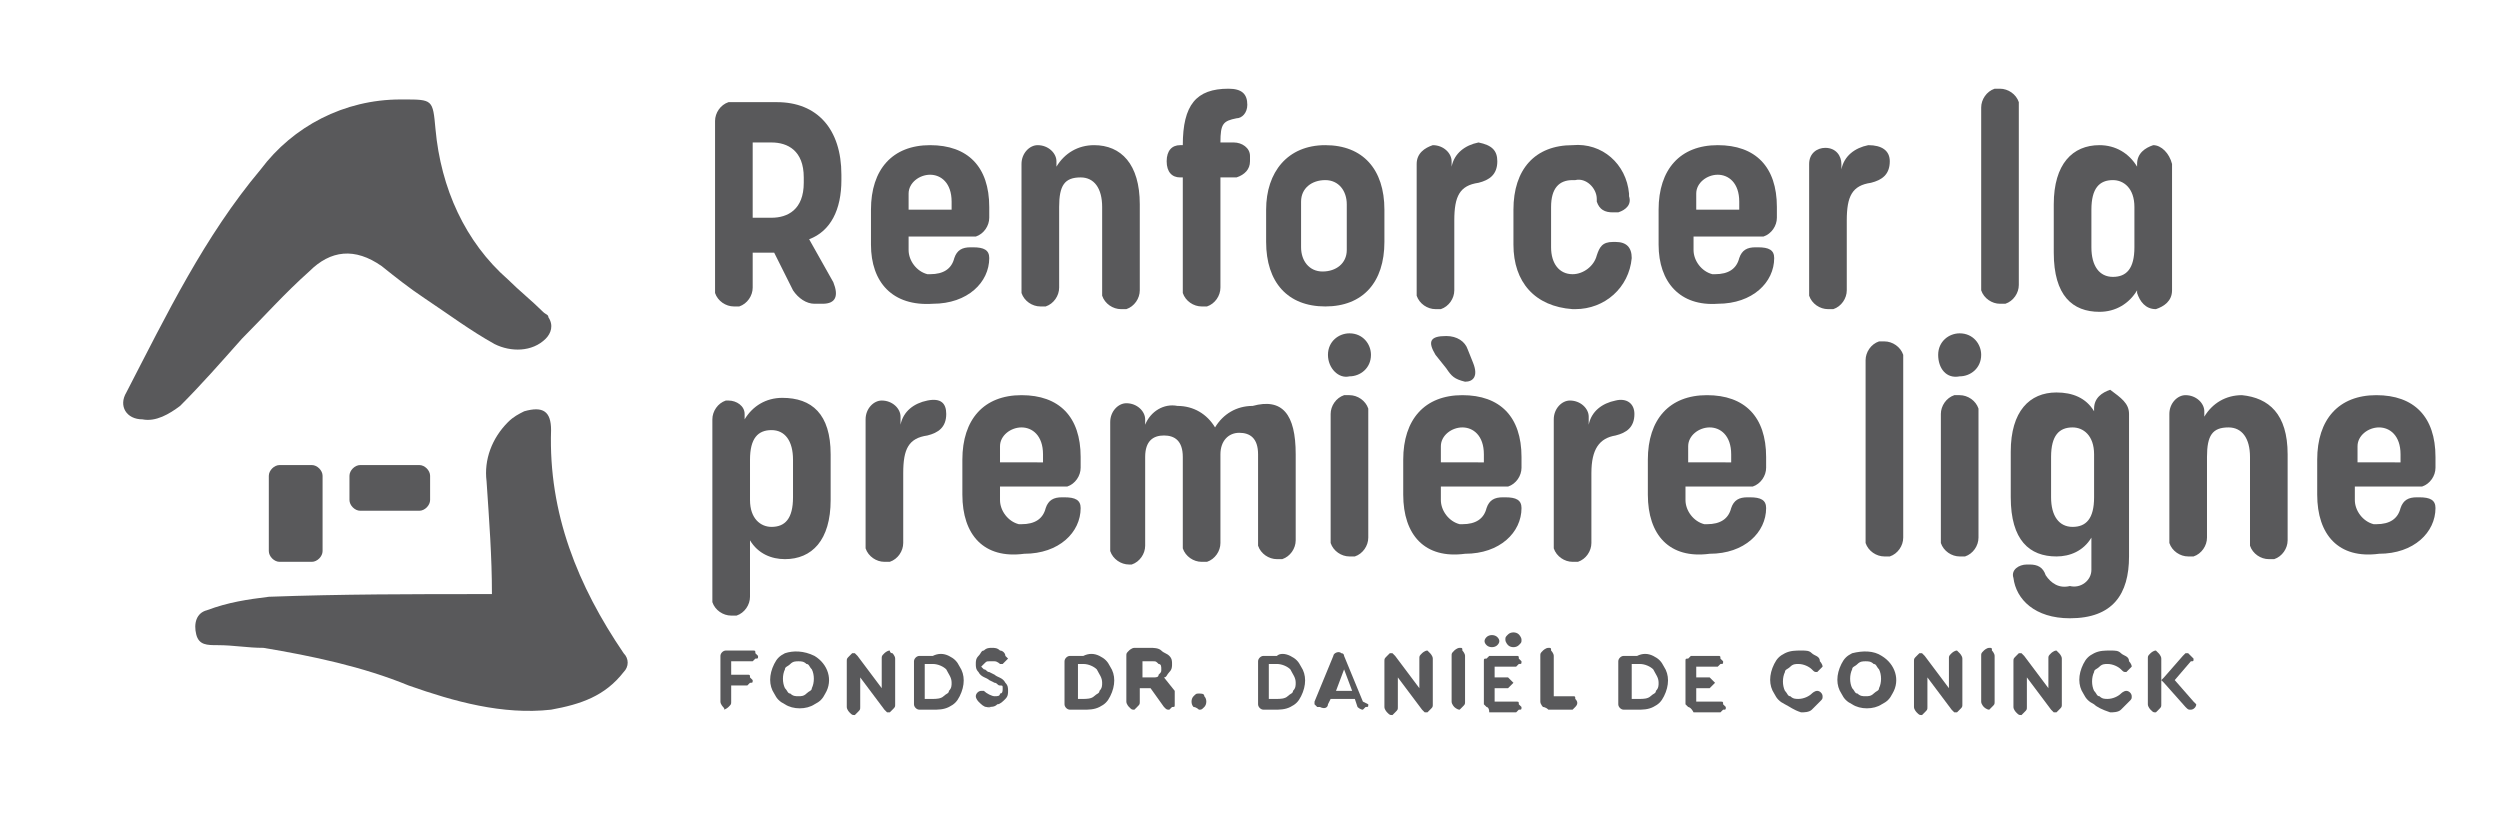 <svg xmlns="http://www.w3.org/2000/svg" xmlns:xlink="http://www.w3.org/1999/xlink" id="Calque_1" x="0px" y="0px" viewBox="0 0 93 31" style="enable-background:new 0 0 93 31;" xml:space="preserve"><style type="text/css">	.st0{fill:#59595B;}</style><g>	<path class="st0" d="M14.9,3.7c-2.1,0-4,1-5.2,2.6c-2.1,2.5-3.5,5.4-5,8.3c-0.3,0.5,0,1,0.6,1c0.5,0.1,1-0.2,1.4-0.5  c0.8-0.8,1.5-1.6,2.3-2.5c0.8-0.8,1.6-1.7,2.5-2.5c0.8-0.8,1.7-0.9,2.7-0.2c0.5,0.4,1,0.8,1.6,1.2c0.9,0.6,1.7,1.2,2.6,1.7  c0.6,0.3,1.4,0.3,1.9-0.2c0.2-0.2,0.3-0.5,0.1-0.8c0-0.1-0.1-0.1-0.2-0.2c-0.4-0.4-0.9-0.8-1.3-1.2C17.3,9,16.4,7,16.2,4.8  c-0.1-1.1-0.1-1.1-1.2-1.1C15,3.7,14.9,3.7,14.9,3.7"></path>	<path class="st0" d="M18.3,22.1c-0.1,0-0.2,0-0.2,0c-2.7,0-5.4,0-8.1,0.1c-0.8,0.1-1.5,0.2-2.3,0.5c-0.4,0.1-0.5,0.5-0.4,0.9  c0.1,0.4,0.4,0.4,0.8,0.4c0.6,0,1.1,0.1,1.7,0.1c1.8,0.3,3.7,0.7,5.4,1.4c1.7,0.6,3.5,1.1,5.3,0.9c1.1-0.2,2-0.5,2.7-1.4  c0.2-0.2,0.2-0.5,0-0.7c-1.7-2.5-2.8-5.2-2.7-8.3c0-0.7-0.3-0.9-1-0.7c-0.2,0.1-0.4,0.2-0.6,0.4c-0.6,0.6-0.9,1.4-0.8,2.2  C18.2,19.4,18.3,20.7,18.3,22.1"></path>	<path class="st0" d="M13.4,17.3h2.2c0.2,0,0.4,0.2,0.4,0.4v0.9c0,0.2-0.2,0.4-0.4,0.4h-2.2c-0.2,0-0.4-0.2-0.4-0.4v-0.9  C13,17.5,13.2,17.3,13.4,17.3"></path>	<path class="st0" d="M10.4,17.3h1.2c0.2,0,0.4,0.2,0.4,0.4v2.8c0,0.2-0.2,0.4-0.4,0.4h-1.2c-0.2,0-0.4-0.2-0.4-0.4v-2.8  C10,17.5,10.2,17.3,10.4,17.3"></path>	<path class="st0" d="M26.9,26.3c0,0-0.1-0.1-0.1-0.2v-1.7c0-0.1,0.1-0.2,0.2-0.2h1c0.1,0,0.1,0,0.1,0.1l0.1,0.1  c0,0.1,0,0.1-0.1,0.1c0,0-0.1,0.1-0.1,0.1h-0.8v0.5h0.6c0.1,0,0.1,0,0.1,0.1l0.1,0.1c0,0.1,0,0.1-0.1,0.1c0,0-0.1,0.1-0.1,0.1h-0.6  v0.6c0,0.1,0,0.1-0.1,0.2c0,0-0.1,0.1-0.2,0.1C27,26.4,26.9,26.3,26.9,26.3"></path>	<path class="st0" d="M29.4,24.7c-0.1,0.1-0.2,0.1-0.2,0.2c-0.1,0.2-0.1,0.5,0,0.7c0.1,0.1,0.1,0.2,0.2,0.2c0.1,0.1,0.2,0.1,0.3,0.1  c0.1,0,0.2,0,0.3-0.1c0.1-0.1,0.2-0.1,0.2-0.2c0.1-0.2,0.1-0.5,0-0.7c-0.1-0.1-0.1-0.2-0.2-0.2c-0.1-0.1-0.2-0.1-0.3-0.1  C29.6,24.6,29.5,24.6,29.4,24.7L29.4,24.7z M30.3,24.4c0.5,0.3,0.7,0.9,0.4,1.4c-0.1,0.2-0.2,0.3-0.4,0.4c-0.3,0.2-0.8,0.2-1.1,0  c-0.2-0.1-0.3-0.2-0.4-0.4c-0.2-0.3-0.2-0.7,0-1.1c0.1-0.2,0.2-0.3,0.4-0.4C29.5,24.2,29.9,24.2,30.3,24.4L30.3,24.4z"></path>	<path class="st0" d="M33.2,24.3c0,0,0.1,0.1,0.1,0.2v1.7c0,0.1,0,0.1-0.1,0.2c0,0-0.1,0.1-0.1,0.1l-0.1,0l-0.1-0.1l-0.9-1.2v1.1  c0,0.1,0,0.1-0.1,0.2c0,0-0.1,0.1-0.1,0.1c-0.1,0-0.1,0-0.2-0.1c0,0-0.1-0.1-0.1-0.2v-1.7c0-0.1,0-0.1,0.1-0.2c0,0,0.1-0.1,0.1-0.1  l0.1,0l0.1,0.1l0.9,1.2l0-1.1c0-0.1,0-0.1,0.1-0.2c0,0,0.1-0.1,0.2-0.1C33.1,24.2,33.1,24.3,33.2,24.3"></path>	<path class="st0" d="M34.4,24.7v1.3h0.3c0.1,0,0.3,0,0.4-0.1c0.1-0.1,0.2-0.1,0.2-0.2c0.1-0.1,0.1-0.2,0.1-0.3  c0-0.2-0.1-0.3-0.2-0.5c-0.1-0.1-0.3-0.2-0.5-0.2L34.4,24.7z M35.3,24.4c0.2,0.1,0.3,0.2,0.4,0.4c0.2,0.3,0.2,0.7,0,1.1  c-0.1,0.2-0.2,0.3-0.4,0.4c-0.2,0.1-0.4,0.1-0.6,0.1h-0.5c-0.1,0-0.2-0.1-0.2-0.2v-1.6c0-0.1,0.1-0.2,0.2-0.2h0.5  C34.9,24.3,35.1,24.3,35.3,24.4"></path>	<path class="st0" d="M36.7,26.3c-0.1,0-0.2-0.1-0.3-0.2c0,0-0.1-0.1-0.1-0.2c0-0.1,0.1-0.2,0.2-0.2l0.1,0c0.1,0.1,0.3,0.2,0.4,0.2  c0.1,0,0.2,0,0.2-0.1c0.1,0,0.1-0.1,0.1-0.2c0-0.1,0-0.1-0.1-0.1c-0.1,0-0.1-0.1-0.2-0.1l-0.2-0.1c-0.1-0.1-0.3-0.1-0.4-0.3  c-0.1-0.1-0.1-0.2-0.1-0.3c0-0.1,0-0.2,0.1-0.3c0.1-0.1,0.1-0.2,0.2-0.2c0.1-0.1,0.2-0.1,0.3-0.1c0.1,0,0.2,0,0.3,0.1  c0.1,0,0.2,0.1,0.2,0.2l0.1,0.1l-0.1,0.1l-0.1,0.1l-0.1,0c0,0-0.1-0.1-0.2-0.1c-0.1,0-0.1,0-0.2,0c-0.1,0-0.1,0-0.2,0.1  c0,0-0.1,0.1-0.1,0.1l0.1,0.1c0.1,0,0.1,0.1,0.2,0.1l0.2,0.1c0.1,0.1,0.3,0.1,0.4,0.3c0.1,0.1,0.1,0.2,0.1,0.3c0,0.1,0,0.2-0.1,0.3  c-0.1,0.1-0.2,0.2-0.3,0.2c-0.1,0.1-0.2,0.1-0.4,0.1C37,26.4,36.8,26.3,36.7,26.3"></path>	<path class="st0" d="M40.1,24.7v1.3h0.2c0.1,0,0.3,0,0.4-0.1c0.1-0.1,0.2-0.1,0.2-0.2c0.1-0.1,0.1-0.2,0.1-0.3  c0-0.2-0.1-0.3-0.2-0.5c-0.1-0.1-0.3-0.2-0.5-0.2L40.1,24.7z M40.9,24.4c0.2,0.1,0.3,0.2,0.4,0.4c0.2,0.3,0.2,0.7,0,1.1  c-0.1,0.2-0.2,0.3-0.4,0.4c-0.2,0.1-0.4,0.1-0.6,0.1h-0.5c-0.1,0-0.2-0.1-0.2-0.2v-1.6c0-0.1,0.1-0.2,0.2-0.2l0,0h0.5  C40.5,24.3,40.7,24.3,40.9,24.4"></path>	<path class="st0" d="M42.5,25.2h0.4c0.1,0,0.2,0,0.2-0.1c0.1-0.1,0.1-0.1,0.1-0.2c0-0.1,0-0.2-0.1-0.2c-0.1-0.1-0.1-0.1-0.2-0.1  h-0.4V25.2z M43.7,26.2c0,0.1,0,0.1-0.1,0.1c0,0-0.1,0.1-0.1,0.1c-0.1,0-0.1,0-0.2-0.1l-0.5-0.7h-0.4v0.5c0,0.1,0,0.1-0.1,0.2  c0,0-0.1,0.1-0.1,0.1c-0.1,0-0.1,0-0.2-0.1c0,0-0.1-0.1-0.1-0.2v-1.7c0-0.1,0-0.1,0.1-0.2c0,0,0.1-0.1,0.2-0.1h0.6  c0.1,0,0.3,0,0.4,0.1c0.1,0.1,0.2,0.1,0.3,0.2c0.1,0.1,0.1,0.2,0.1,0.3c0,0.1,0,0.2-0.1,0.3c-0.1,0.1-0.1,0.2-0.2,0.2l0.4,0.5  C43.7,26.1,43.7,26.1,43.7,26.2"></path>	<path class="st0" d="M44.4,26.3c-0.1-0.1-0.1-0.3,0-0.4c0.1-0.1,0.1-0.1,0.2-0.1c0.1,0,0.2,0,0.2,0.1c0.1,0.1,0.1,0.3,0,0.4  c-0.1,0.1-0.1,0.1-0.2,0.1C44.6,26.4,44.5,26.3,44.4,26.3"></path>	<path class="st0" d="M47.2,24.7v1.3h0.3c0.1,0,0.3,0,0.4-0.1c0.1-0.1,0.2-0.1,0.2-0.2c0.1-0.1,0.1-0.2,0.1-0.3  c0-0.2-0.1-0.3-0.2-0.5c-0.1-0.1-0.3-0.2-0.5-0.2L47.2,24.7z M48,24.4c0.2,0.1,0.3,0.2,0.4,0.4c0.2,0.3,0.2,0.7,0,1.1  c-0.1,0.2-0.2,0.3-0.4,0.4c-0.2,0.1-0.4,0.1-0.6,0.1H47c-0.1,0-0.2-0.1-0.2-0.2v-1.6c0-0.1,0.1-0.2,0.2-0.2h0.5  C47.6,24.3,47.8,24.3,48,24.4"></path>	<path class="st0" d="M49.7,25.7h0.6L50,24.9L49.7,25.7z M50.9,26.2c0,0.1,0,0.1-0.1,0.1c0,0-0.1,0.1-0.1,0.1  c-0.1,0-0.2-0.1-0.2-0.1L50.4,26h-0.9l-0.1,0.2c0,0.1-0.1,0.2-0.3,0.1l-0.1,0c0,0-0.1-0.1-0.1-0.1l0-0.1l0.7-1.7  c0-0.1,0.2-0.2,0.3-0.1c0.1,0,0.1,0.1,0.1,0.1l0.7,1.7L50.9,26.2z"></path>	<path class="st0" d="M53.2,24.3c0,0,0.1,0.1,0.1,0.2v1.7c0,0.1,0,0.1-0.1,0.2c0,0-0.1,0.1-0.1,0.1l-0.1,0l-0.1-0.1l-0.9-1.2v1.1  c0,0.1,0,0.1-0.1,0.2c0,0-0.1,0.1-0.1,0.1c-0.1,0-0.1,0-0.2-0.1c0,0-0.1-0.1-0.1-0.2v-1.7c0-0.1,0-0.1,0.1-0.2c0,0,0.1-0.1,0.1-0.1  l0.1,0l0.1,0.1l0.9,1.2l0-1.1c0-0.1,0-0.1,0.1-0.2c0,0,0.1-0.1,0.2-0.1C53.1,24.2,53.2,24.3,53.2,24.3"></path>	<path class="st0" d="M54.1,26.3c0,0-0.1-0.1-0.1-0.2v-1.7c0-0.1,0-0.1,0.1-0.2c0,0,0.1-0.1,0.2-0.1c0.1,0,0.1,0,0.1,0.1  c0,0,0.1,0.1,0.1,0.2v1.7c0,0.1,0,0.1-0.1,0.2c0,0-0.1,0.1-0.1,0.1C54.2,26.4,54.1,26.3,54.1,26.3"></path>	<path class="st0" d="M56.1,24c0,0-0.1-0.1-0.1-0.2c0-0.1,0-0.1,0.1-0.2c0.1-0.1,0.3-0.1,0.4,0c0,0,0.1,0.1,0.1,0.2  c0,0.1,0,0.1-0.1,0.2C56.4,24.1,56.2,24.1,56.1,24L56.1,24z M55.3,24c-0.1-0.1-0.1-0.2,0-0.3l0,0l0,0c0.1-0.1,0.3-0.1,0.4,0  c0.1,0.1,0.1,0.2,0,0.3v0l0,0C55.6,24.1,55.4,24.1,55.3,24L55.3,24z M55.3,26.3c0,0-0.1-0.1-0.1-0.1v-1.6c0-0.1,0-0.1,0.1-0.1  c0,0,0.1-0.1,0.1-0.1h1c0.1,0,0.1,0,0.1,0.1l0.1,0.1c0,0.1,0,0.1-0.1,0.1c0,0-0.1,0.1-0.1,0.1h-0.8v0.4h0.5l0.1,0.1l0.1,0.1  l-0.1,0.1l-0.1,0.1h-0.5v0.5h0.8c0.1,0,0.1,0,0.1,0.1l0.1,0.1c0,0.1,0,0.1-0.1,0.1c0,0-0.1,0.1-0.1,0.1h-1  C55.4,26.3,55.3,26.3,55.3,26.3"></path>	<path class="st0" d="M57.4,26.3c0,0-0.1-0.1-0.1-0.2v-1.7c0-0.1,0-0.1,0.1-0.2c0,0,0.1-0.1,0.2-0.1c0.1,0,0.1,0,0.1,0.1  c0,0,0.1,0.1,0.1,0.2v1.5h0.7c0.1,0,0.1,0,0.1,0.1c0.1,0.1,0.1,0.2,0,0.3c0,0-0.1,0.1-0.1,0.1h-0.9C57.5,26.3,57.4,26.3,57.4,26.3"></path>	<path class="st0" d="M60.7,24.7v1.3h0.3c0.1,0,0.3,0,0.4-0.1c0.1-0.1,0.2-0.1,0.2-0.2c0.1-0.1,0.1-0.2,0.1-0.3  c0-0.2-0.1-0.3-0.2-0.5c-0.1-0.1-0.3-0.2-0.5-0.2L60.7,24.7z M61.5,24.4c0.2,0.1,0.3,0.2,0.4,0.4c0.2,0.3,0.2,0.7,0,1.1  c-0.1,0.2-0.2,0.3-0.4,0.4c-0.2,0.1-0.4,0.1-0.6,0.1h-0.5c-0.1,0-0.2-0.1-0.2-0.2v-1.6c0-0.1,0.1-0.2,0.2-0.2h0.5  C61.1,24.3,61.3,24.3,61.5,24.4"></path>	<path class="st0" d="M62.8,26.3c0,0-0.1-0.1-0.1-0.1v-1.6c0-0.1,0-0.1,0.1-0.1c0,0,0.1-0.1,0.1-0.1h1c0.1,0,0.1,0,0.1,0.1l0.1,0.1  c0,0.1,0,0.1-0.1,0.1c0,0-0.1,0.1-0.1,0.1h-0.8v0.4h0.5l0.1,0.1l0.1,0.1l-0.1,0.1l-0.1,0.1h-0.5v0.5H64c0.1,0,0.1,0,0.1,0.1  l0.1,0.1c0,0.1,0,0.1-0.1,0.1c0,0-0.1,0.1-0.1,0.1h-1C62.9,26.3,62.8,26.3,62.8,26.3"></path>	<path class="st0" d="M66.4,26.2c-0.2-0.1-0.3-0.2-0.4-0.4c-0.2-0.3-0.2-0.7,0-1.1c0.1-0.2,0.2-0.3,0.4-0.4c0.2-0.1,0.4-0.1,0.6-0.1  c0.2,0,0.3,0,0.4,0.1c0.1,0.1,0.3,0.1,0.3,0.3c0,0,0.1,0.1,0.1,0.2l-0.1,0.1c0,0-0.1,0.1-0.1,0.1c-0.1,0-0.1,0-0.2-0.1  c-0.1-0.1-0.3-0.2-0.5-0.2c-0.1,0-0.2,0-0.3,0.1c-0.1,0.1-0.2,0.1-0.2,0.2c-0.1,0.2-0.1,0.5,0,0.7c0.1,0.1,0.1,0.2,0.2,0.2  c0.1,0.1,0.2,0.1,0.3,0.1c0.2,0,0.4-0.1,0.5-0.2c0,0,0.1-0.1,0.2-0.1c0.1,0,0.2,0.1,0.2,0.2c0,0.1,0,0.1-0.1,0.2  c-0.1,0.1-0.2,0.2-0.3,0.3c-0.1,0.1-0.3,0.1-0.4,0.1C66.7,26.4,66.6,26.3,66.4,26.2"></path>	<path class="st0" d="M69.1,24.7c-0.1,0.1-0.2,0.1-0.2,0.2c-0.1,0.2-0.1,0.5,0,0.7c0.1,0.1,0.1,0.2,0.2,0.2c0.1,0.1,0.2,0.1,0.3,0.1  c0.1,0,0.2,0,0.3-0.1c0.1-0.1,0.2-0.1,0.2-0.2c0.1-0.2,0.1-0.5,0-0.7c-0.1-0.1-0.1-0.2-0.2-0.2c-0.1-0.1-0.2-0.1-0.3-0.1  C69.3,24.6,69.2,24.6,69.1,24.7L69.1,24.7z M70,24.4c0.5,0.3,0.7,0.9,0.4,1.4c-0.1,0.2-0.2,0.3-0.4,0.4c-0.3,0.2-0.8,0.2-1.1,0  c-0.2-0.1-0.3-0.2-0.4-0.4c-0.2-0.3-0.2-0.7,0-1.1c0.1-0.2,0.2-0.3,0.4-0.4C69.3,24.2,69.7,24.2,70,24.4L70,24.4z"></path>	<path class="st0" d="M72.9,24.3c0,0,0.1,0.1,0.1,0.2v1.7c0,0.1,0,0.1-0.1,0.2c0,0-0.1,0.1-0.1,0.1l-0.1,0l-0.1-0.1l-0.9-1.2v1.1  c0,0.1,0,0.1-0.1,0.2c0,0-0.1,0.1-0.1,0.1c-0.1,0-0.1,0-0.2-0.1c0,0-0.1-0.1-0.1-0.2v-1.7c0-0.1,0-0.1,0.1-0.2c0,0,0.1-0.1,0.1-0.1  l0.1,0l0.1,0.1l0.9,1.2l0-1.1c0-0.1,0-0.1,0.1-0.2c0,0,0.1-0.1,0.2-0.1C72.8,24.2,72.9,24.3,72.9,24.3"></path>	<path class="st0" d="M73.8,26.3c0,0-0.1-0.1-0.1-0.2v-1.7c0-0.1,0-0.1,0.1-0.2c0,0,0.1-0.1,0.2-0.1c0.1,0,0.1,0,0.1,0.1  c0,0,0.1,0.1,0.1,0.2v1.7c0,0.1,0,0.1-0.1,0.2c0,0-0.1,0.1-0.1,0.1C73.9,26.4,73.8,26.3,73.8,26.3"></path>	<path class="st0" d="M76.6,24.3c0,0,0.1,0.1,0.1,0.2v1.7c0,0.1,0,0.1-0.1,0.2c0,0-0.1,0.1-0.1,0.1l-0.1,0l-0.1-0.1l-0.9-1.2v1.1  c0,0.1,0,0.1-0.1,0.2c0,0-0.1,0.1-0.1,0.1c-0.1,0-0.1,0-0.2-0.1c0,0-0.1-0.1-0.1-0.2v-1.7c0-0.1,0-0.1,0.1-0.2c0,0,0.1-0.1,0.1-0.1  l0.1,0l0.1,0.1l0.9,1.2l0-1.1c0-0.1,0-0.1,0.1-0.2c0,0,0.1-0.1,0.2-0.1C76.5,24.2,76.6,24.3,76.6,24.3"></path>	<path class="st0" d="M77.9,26.2c-0.2-0.1-0.3-0.2-0.4-0.4c-0.2-0.3-0.2-0.7,0-1.1c0.1-0.2,0.2-0.3,0.4-0.4c0.2-0.1,0.4-0.1,0.6-0.1  c0.2,0,0.3,0,0.4,0.1c0.1,0.1,0.3,0.1,0.3,0.3c0,0,0.1,0.1,0.1,0.2l-0.1,0.1c0,0-0.1,0.1-0.1,0.1c-0.1,0-0.1,0-0.2-0.1  c-0.1-0.1-0.3-0.2-0.5-0.2c-0.1,0-0.2,0-0.3,0.1c-0.1,0.1-0.2,0.1-0.2,0.2c-0.1,0.2-0.1,0.5,0,0.7c0.1,0.1,0.1,0.2,0.2,0.2  c0.1,0.1,0.2,0.1,0.3,0.1c0.2,0,0.4-0.1,0.5-0.2c0,0,0.1-0.1,0.2-0.1c0.1,0,0.2,0.1,0.2,0.2c0,0.1,0,0.1-0.1,0.2  c-0.1,0.1-0.2,0.2-0.3,0.3c-0.1,0.1-0.3,0.1-0.4,0.1C78.2,26.4,78,26.3,77.9,26.2"></path>	<path class="st0" d="M81.7,26.2c0,0.1-0.1,0.2-0.2,0.2c-0.1,0-0.1,0-0.2-0.1l-0.8-0.9c0,0-0.1-0.1-0.1-0.1l0.1-0.1l0.7-0.8l0.1-0.1  l0.1,0l0.1,0.1c0,0,0.1,0.1,0.1,0.1c0,0.1,0,0.1-0.1,0.1l-0.6,0.7l0.7,0.8L81.7,26.2L81.7,26.2z M80.3,24.3c0,0,0.1,0.1,0.1,0.2  v1.7c0,0.1,0,0.1-0.1,0.2c0,0-0.1,0.1-0.1,0.1c-0.1,0-0.1,0-0.2-0.1c0,0-0.1-0.1-0.1-0.2v-1.7c0-0.1,0-0.1,0.1-0.2  c0,0,0.1-0.1,0.2-0.1C80.2,24.2,80.3,24.3,80.3,24.3"></path>	<path class="st0" d="M28.7,8.1c0.6,0,1.2-0.3,1.2-1.3V6.6c0-1-0.6-1.3-1.2-1.3H28v2.8H28.7z M26.6,10.8V4.5c0-0.3,0.2-0.6,0.5-0.7  l0.1,0h1.7c1.5,0,2.4,1,2.4,2.7v0.2c0,1.1-0.4,1.9-1.2,2.2l0.9,1.6c0.2,0.5,0.1,0.8-0.4,0.8h-0.3c-0.3,0-0.6-0.2-0.8-0.5l-0.7-1.4  H28v1.3c0,0.3-0.2,0.6-0.5,0.7l-0.1,0h-0.1c-0.3,0-0.6-0.2-0.7-0.5L26.6,10.8z"></path>	<path class="st0" d="M35.4,7.8V7.5c0-0.7-0.4-1-0.8-1c-0.4,0-0.8,0.3-0.8,0.7c0,0.1,0,0.1,0,0.2v0.4L35.4,7.8z M32.4,9.1V7.8  c0-1.5,0.8-2.4,2.2-2.4c1.4,0,2.2,0.8,2.2,2.3v0.4c0,0.3-0.2,0.6-0.5,0.7l-0.1,0h-2.4v0.5c0,0.4,0.3,0.8,0.7,0.9l0.1,0  c0.5,0,0.8-0.2,0.9-0.6c0.1-0.3,0.3-0.4,0.6-0.4h0.1c0.4,0,0.6,0.1,0.6,0.4c0,0.9-0.8,1.7-2.1,1.7C33.2,11.4,32.4,10.5,32.4,9.1"></path>	<path class="st0" d="M42.4,7.6v3.2c0,0.3-0.2,0.6-0.5,0.7l-0.1,0h-0.1c-0.3,0-0.6-0.2-0.7-0.5l0-0.1V7.7c0-0.7-0.3-1.1-0.8-1.1  c-0.6,0-0.8,0.3-0.8,1.1v3c0,0.3-0.2,0.6-0.5,0.7l-0.1,0h-0.1c-0.3,0-0.6-0.2-0.7-0.5l0-0.1V6.1c0-0.4,0.3-0.7,0.6-0.7  c0.4,0,0.7,0.3,0.7,0.6v0.1v0.1c0.3-0.5,0.8-0.8,1.4-0.8C41.7,5.4,42.4,6.1,42.4,7.6"></path>	<path class="st0" d="M44,10.8V6.6h-0.1c-0.3,0-0.5-0.2-0.5-0.6V6c0-0.4,0.2-0.6,0.5-0.6H44c0-1.5,0.5-2.1,1.7-2.1  c0.5,0,0.7,0.2,0.7,0.6c0,0.3-0.2,0.5-0.4,0.5l0,0c-0.5,0.1-0.6,0.2-0.6,0.9h0.5c0.3,0,0.6,0.2,0.6,0.5l0,0.1v0.1  c0,0.3-0.2,0.5-0.5,0.6l-0.1,0h-0.5v4.1c0,0.3-0.2,0.6-0.5,0.7l-0.1,0h-0.1c-0.3,0-0.6-0.2-0.7-0.5L44,10.8z"></path>	<path class="st0" d="M50.1,9.2V7.6c0-0.5-0.3-0.9-0.8-0.9c-0.5,0-0.9,0.3-0.9,0.8v0.1v1.6c0,0.5,0.3,0.9,0.8,0.9  c0.5,0,0.9-0.3,0.9-0.8C50.1,9.3,50.1,9.3,50.1,9.2 M47.1,9V7.8c0-1.4,0.8-2.4,2.2-2.4c1.4,0,2.2,0.9,2.2,2.4V9  c0,1.5-0.8,2.4-2.2,2.4C47.9,11.4,47.1,10.5,47.1,9"></path>	<path class="st0" d="M55.7,6L55.7,6c0,0.5-0.3,0.7-0.7,0.8c-0.7,0.1-0.9,0.5-0.9,1.4v2.6c0,0.3-0.2,0.6-0.5,0.7l-0.1,0h-0.1  c-0.3,0-0.6-0.2-0.7-0.5l0-0.1V6.1c0-0.4,0.3-0.6,0.6-0.7C53.7,5.4,54,5.7,54,6v0v0.2c0.1-0.5,0.5-0.8,1-0.9  C55.5,5.4,55.7,5.6,55.7,6"></path>	<path class="st0" d="M56.3,9.1V7.8c0-1.5,0.8-2.4,2.2-2.4c1.1-0.1,2,0.7,2.1,1.8l0,0.1c0.1,0.3-0.1,0.5-0.4,0.6c-0.1,0-0.1,0-0.2,0  H60c-0.3,0-0.5-0.1-0.6-0.4l0-0.1c0-0.4-0.4-0.8-0.8-0.7l-0.1,0c-0.5,0-0.8,0.3-0.8,1v1.5c0,0.6,0.3,1,0.8,1c0.4,0,0.8-0.3,0.9-0.7  l0,0c0.1-0.3,0.2-0.5,0.6-0.5h0.1c0.4,0,0.6,0.2,0.6,0.6c-0.1,1.1-1,1.9-2.1,1.9l-0.1,0C57.1,11.4,56.3,10.5,56.3,9.1"></path>	<path class="st0" d="M64.7,7.8V7.5c0-0.7-0.4-1-0.8-1c-0.4,0-0.8,0.3-0.8,0.7c0,0.1,0,0.1,0,0.2v0.4L64.7,7.8z M61.7,9.1V7.8  c0-1.5,0.8-2.4,2.2-2.4c1.4,0,2.2,0.8,2.2,2.3v0.4c0,0.3-0.2,0.6-0.5,0.7l-0.1,0H63v0.5c0,0.4,0.3,0.8,0.7,0.9l0.1,0  c0.5,0,0.8-0.2,0.9-0.6c0.1-0.3,0.3-0.4,0.6-0.4h0.1c0.4,0,0.6,0.1,0.6,0.4c0,0.9-0.8,1.7-2.1,1.7C62.5,11.4,61.7,10.5,61.7,9.1"></path>	<path class="st0" d="M70.3,6L70.3,6c0,0.5-0.3,0.7-0.7,0.8c-0.7,0.1-0.9,0.5-0.9,1.4v2.6c0,0.3-0.2,0.6-0.5,0.7l-0.1,0h-0.1  c-0.3,0-0.6-0.2-0.7-0.5l0-0.1V6.1c0-0.4,0.3-0.6,0.6-0.6c0.4,0,0.6,0.3,0.6,0.6v0.2c0.1-0.5,0.5-0.8,1-0.9C70,5.4,70.3,5.6,70.3,6  "></path>	<path class="st0" d="M73.7,10.8V4c0-0.3,0.2-0.6,0.5-0.7l0.1,0h0.1c0.3,0,0.6,0.2,0.7,0.5l0,0.1v6.7c0,0.3-0.2,0.6-0.5,0.7l-0.1,0  h-0.1c-0.3,0-0.6-0.2-0.7-0.5L73.7,10.8z"></path>	<path class="st0" d="M79.4,7.7c0-0.7-0.4-1-0.8-1c-0.5,0-0.8,0.3-0.8,1.1v1.4c0,0.7,0.3,1.1,0.8,1.1c0.5,0,0.8-0.3,0.8-1.1V7.7z   M80.8,6.1v4.7c0,0.4-0.3,0.6-0.6,0.7c-0.4,0-0.6-0.3-0.7-0.6v0v-0.1c-0.3,0.5-0.8,0.8-1.4,0.8c-1,0-1.7-0.6-1.7-2.2V7.6  c0-1.5,0.7-2.2,1.7-2.2c0.6,0,1.1,0.3,1.4,0.8V6.1c0-0.4,0.3-0.6,0.6-0.7C80.4,5.4,80.7,5.7,80.8,6.1L80.8,6.1z"></path>	<path class="st0" d="M29.5,17.1c0-0.7-0.3-1.1-0.8-1.1c-0.5,0-0.8,0.3-0.8,1.1v1.5c0,0.7,0.4,1,0.8,1c0.5,0,0.8-0.3,0.8-1.1V17.1z   M30.9,16.9v1.7c0,1.5-0.7,2.2-1.7,2.2c-0.5,0-1-0.2-1.3-0.7v2.1c0,0.3-0.2,0.6-0.5,0.7l-0.1,0h-0.1c-0.3,0-0.6-0.2-0.7-0.5l0-0.1  v-6.7c0-0.3,0.2-0.6,0.5-0.7l0.1,0c0.3,0,0.6,0.2,0.6,0.5l0,0.1v0.1c0.3-0.5,0.8-0.8,1.4-0.8C30.2,14.8,30.9,15.4,30.9,16.9"></path>	<path class="st0" d="M35.2,15.4L35.2,15.4c0,0.5-0.3,0.7-0.7,0.8c-0.7,0.1-0.9,0.5-0.9,1.4v2.6c0,0.3-0.2,0.6-0.5,0.7l-0.1,0h-0.1  c-0.3,0-0.6-0.2-0.7-0.5l0-0.1v-4.7c0-0.4,0.3-0.7,0.6-0.7c0.4,0,0.7,0.3,0.7,0.6v0.1v0.2c0.1-0.5,0.5-0.8,1-0.9  C35,14.8,35.2,15,35.2,15.4"></path>	<path class="st0" d="M38.8,17.2v-0.3c0-0.7-0.4-1-0.8-1c-0.4,0-0.8,0.3-0.8,0.7c0,0.1,0,0.1,0,0.2v0.4L38.8,17.2z M35.8,18.4v-1.3  c0-1.5,0.8-2.4,2.2-2.4s2.2,0.8,2.2,2.3v0.4c0,0.3-0.2,0.6-0.5,0.7l-0.1,0h-2.4v0.5c0,0.4,0.3,0.8,0.7,0.9l0.1,0  c0.5,0,0.8-0.2,0.9-0.6c0.1-0.3,0.3-0.4,0.6-0.4h0.1c0.4,0,0.6,0.1,0.6,0.4c0,0.9-0.8,1.7-2.1,1.7C36.6,20.8,35.8,19.9,35.8,18.4"></path>	<path class="st0" d="M48.2,16.9v3.2c0,0.3-0.2,0.6-0.5,0.7l-0.1,0h-0.1c-0.3,0-0.6-0.2-0.7-0.5l0-0.1v-3.3c0-0.6-0.3-0.8-0.7-0.8  c-0.4,0-0.7,0.3-0.7,0.8v3.3c0,0.3-0.2,0.6-0.5,0.7l-0.1,0h-0.1c-0.3,0-0.6-0.2-0.7-0.5l0-0.1v-3.3c0-0.6-0.3-0.8-0.7-0.8  c-0.4,0-0.7,0.2-0.7,0.8v3.3c0,0.3-0.2,0.6-0.5,0.7l-0.1,0H42c-0.3,0-0.6-0.2-0.7-0.5l0-0.1v-4.7c0-0.4,0.3-0.7,0.6-0.7  c0.4,0,0.7,0.3,0.7,0.6v0.1v0.1c0.2-0.5,0.7-0.8,1.2-0.7c0.6,0,1.1,0.3,1.4,0.8c0.3-0.5,0.8-0.8,1.4-0.8  C47.7,14.8,48.2,15.4,48.2,16.9"></path>	<path class="st0" d="M49.5,20.1v-4.7c0-0.3,0.2-0.6,0.5-0.7l0.1,0h0.1c0.3,0,0.6,0.2,0.7,0.5l0,0.1v4.7c0,0.3-0.2,0.6-0.5,0.7  l-0.1,0h-0.1c-0.3,0-0.6-0.2-0.7-0.5L49.5,20.1z M49.4,13.2c0-0.5,0.4-0.8,0.8-0.8c0.5,0,0.8,0.4,0.8,0.8c0,0.5-0.4,0.8-0.8,0.8  C49.8,14.1,49.4,13.7,49.4,13.2"></path>	<path class="st0" d="M55.2,17.2v-0.3c0-0.7-0.4-1-0.8-1c-0.4,0-0.8,0.3-0.8,0.7c0,0.1,0,0.1,0,0.2v0.4L55.2,17.2z M53.8,13.7  l-0.4-0.5c-0.3-0.5-0.2-0.7,0.4-0.7h0c0.4,0,0.7,0.2,0.8,0.5l0.2,0.5c0.2,0.5,0,0.7-0.3,0.7h0C54.1,14.1,54,14,53.8,13.7   M52.2,18.4v-1.3c0-1.5,0.8-2.4,2.2-2.4c1.4,0,2.2,0.8,2.2,2.3v0.4c0,0.3-0.2,0.6-0.5,0.7l-0.1,0h-2.4v0.5c0,0.4,0.3,0.8,0.7,0.9  l0.1,0c0.5,0,0.8-0.2,0.9-0.6c0.1-0.3,0.3-0.4,0.6-0.4h0.1c0.4,0,0.6,0.1,0.6,0.4c0,0.9-0.8,1.7-2.1,1.7  C53,20.8,52.2,19.9,52.2,18.4"></path>	<path class="st0" d="M60.8,15.4L60.8,15.4c0,0.5-0.3,0.7-0.7,0.8c-0.6,0.1-0.9,0.5-0.9,1.4v2.6c0,0.3-0.2,0.6-0.5,0.7l-0.1,0h-0.1  c-0.3,0-0.6-0.2-0.7-0.5l0-0.1v-4.7c0-0.4,0.3-0.7,0.6-0.7c0.4,0,0.7,0.3,0.7,0.6v0.1v0.2c0.1-0.5,0.5-0.8,1-0.9  C60.5,14.8,60.8,15,60.8,15.4"></path>	<path class="st0" d="M64.4,17.2v-0.3c0-0.7-0.4-1-0.8-1c-0.4,0-0.8,0.3-0.8,0.7c0,0.1,0,0.1,0,0.2v0.4L64.4,17.2z M61.3,18.4v-1.3  c0-1.5,0.8-2.4,2.2-2.4c1.4,0,2.2,0.8,2.2,2.3v0.4c0,0.3-0.2,0.6-0.5,0.7l-0.1,0h-2.4v0.5c0,0.4,0.3,0.8,0.7,0.9l0.1,0  c0.5,0,0.8-0.2,0.9-0.6c0.1-0.3,0.3-0.4,0.6-0.4h0.1c0.4,0,0.6,0.1,0.6,0.4c0,0.9-0.8,1.7-2.1,1.7C62.1,20.8,61.3,19.9,61.3,18.4"></path>	<path class="st0" d="M69.4,20.1v-6.7c0-0.3,0.2-0.6,0.5-0.7l0.1,0h0.1c0.3,0,0.6,0.2,0.7,0.5l0,0.1v6.7c0,0.3-0.2,0.6-0.5,0.7  l-0.1,0h-0.1c-0.3,0-0.6-0.2-0.7-0.5L69.4,20.1z"></path>	<path class="st0" d="M72.2,20.1v-4.7c0-0.3,0.2-0.6,0.5-0.7l0.1,0h0.1c0.3,0,0.6,0.2,0.7,0.5l0,0.1v4.7c0,0.3-0.2,0.6-0.5,0.7  l-0.1,0h-0.1c-0.3,0-0.6-0.2-0.7-0.5L72.2,20.1z M72.1,13.2c0-0.5,0.4-0.8,0.8-0.8c0.5,0,0.8,0.4,0.8,0.8c0,0.5-0.4,0.8-0.8,0.8  C72.4,14.1,72.1,13.7,72.1,13.2"></path>	<path class="st0" d="M77.9,16.9c0-0.7-0.4-1-0.8-1c-0.5,0-0.8,0.3-0.8,1.1v1.5c0,0.7,0.3,1.1,0.8,1.1c0.5,0,0.8-0.3,0.8-1.1V16.9z   M79.2,15.4v5.3c0,1.4-0.6,2.3-2.2,2.3c-1.3,0-2-0.7-2.1-1.5c-0.1-0.3,0.2-0.5,0.5-0.5h0.1c0.3,0,0.5,0.1,0.6,0.4  c0.2,0.3,0.5,0.5,0.9,0.4c0.4,0.1,0.8-0.2,0.8-0.6c0-0.1,0-0.1,0-0.2v-1c-0.3,0.5-0.8,0.7-1.3,0.7c-1,0-1.7-0.6-1.7-2.2v-1.7  c0-1.5,0.7-2.2,1.7-2.2c0.6,0,1.1,0.2,1.4,0.7v-0.1c0-0.4,0.3-0.6,0.6-0.7C78.9,14.8,79.2,15,79.2,15.4L79.2,15.4L79.2,15.4z"></path>	<path class="st0" d="M85.1,16.9v3.2c0,0.3-0.2,0.6-0.5,0.7l-0.1,0h-0.1c-0.3,0-0.6-0.2-0.7-0.5l0-0.1V17c0-0.7-0.3-1.1-0.8-1.1  c-0.6,0-0.8,0.3-0.8,1.1v3c0,0.3-0.2,0.6-0.5,0.7l-0.1,0h-0.1c-0.3,0-0.6-0.2-0.7-0.5l0-0.1v-4.7c0-0.4,0.3-0.7,0.6-0.7  c0.4,0,0.7,0.3,0.7,0.6v0.1v0.1c0.3-0.5,0.8-0.8,1.4-0.8C84.4,14.8,85.1,15.4,85.1,16.9"></path>	<path class="st0" d="M89.3,17.2v-0.3c0-0.7-0.4-1-0.8-1c-0.4,0-0.8,0.3-0.8,0.7c0,0.1,0,0.1,0,0.2v0.4L89.3,17.2z M86.2,18.4v-1.3  c0-1.5,0.8-2.4,2.2-2.4c1.4,0,2.2,0.8,2.2,2.3v0.4c0,0.3-0.2,0.6-0.5,0.7l-0.1,0h-2.4v0.5c0,0.4,0.3,0.8,0.7,0.9l0.1,0  c0.5,0,0.8-0.2,0.9-0.6c0.1-0.3,0.3-0.4,0.6-0.4H90c0.4,0,0.6,0.1,0.6,0.4c0,0.9-0.8,1.7-2.1,1.7C87,20.8,86.2,19.9,86.2,18.4"></path></g></svg>